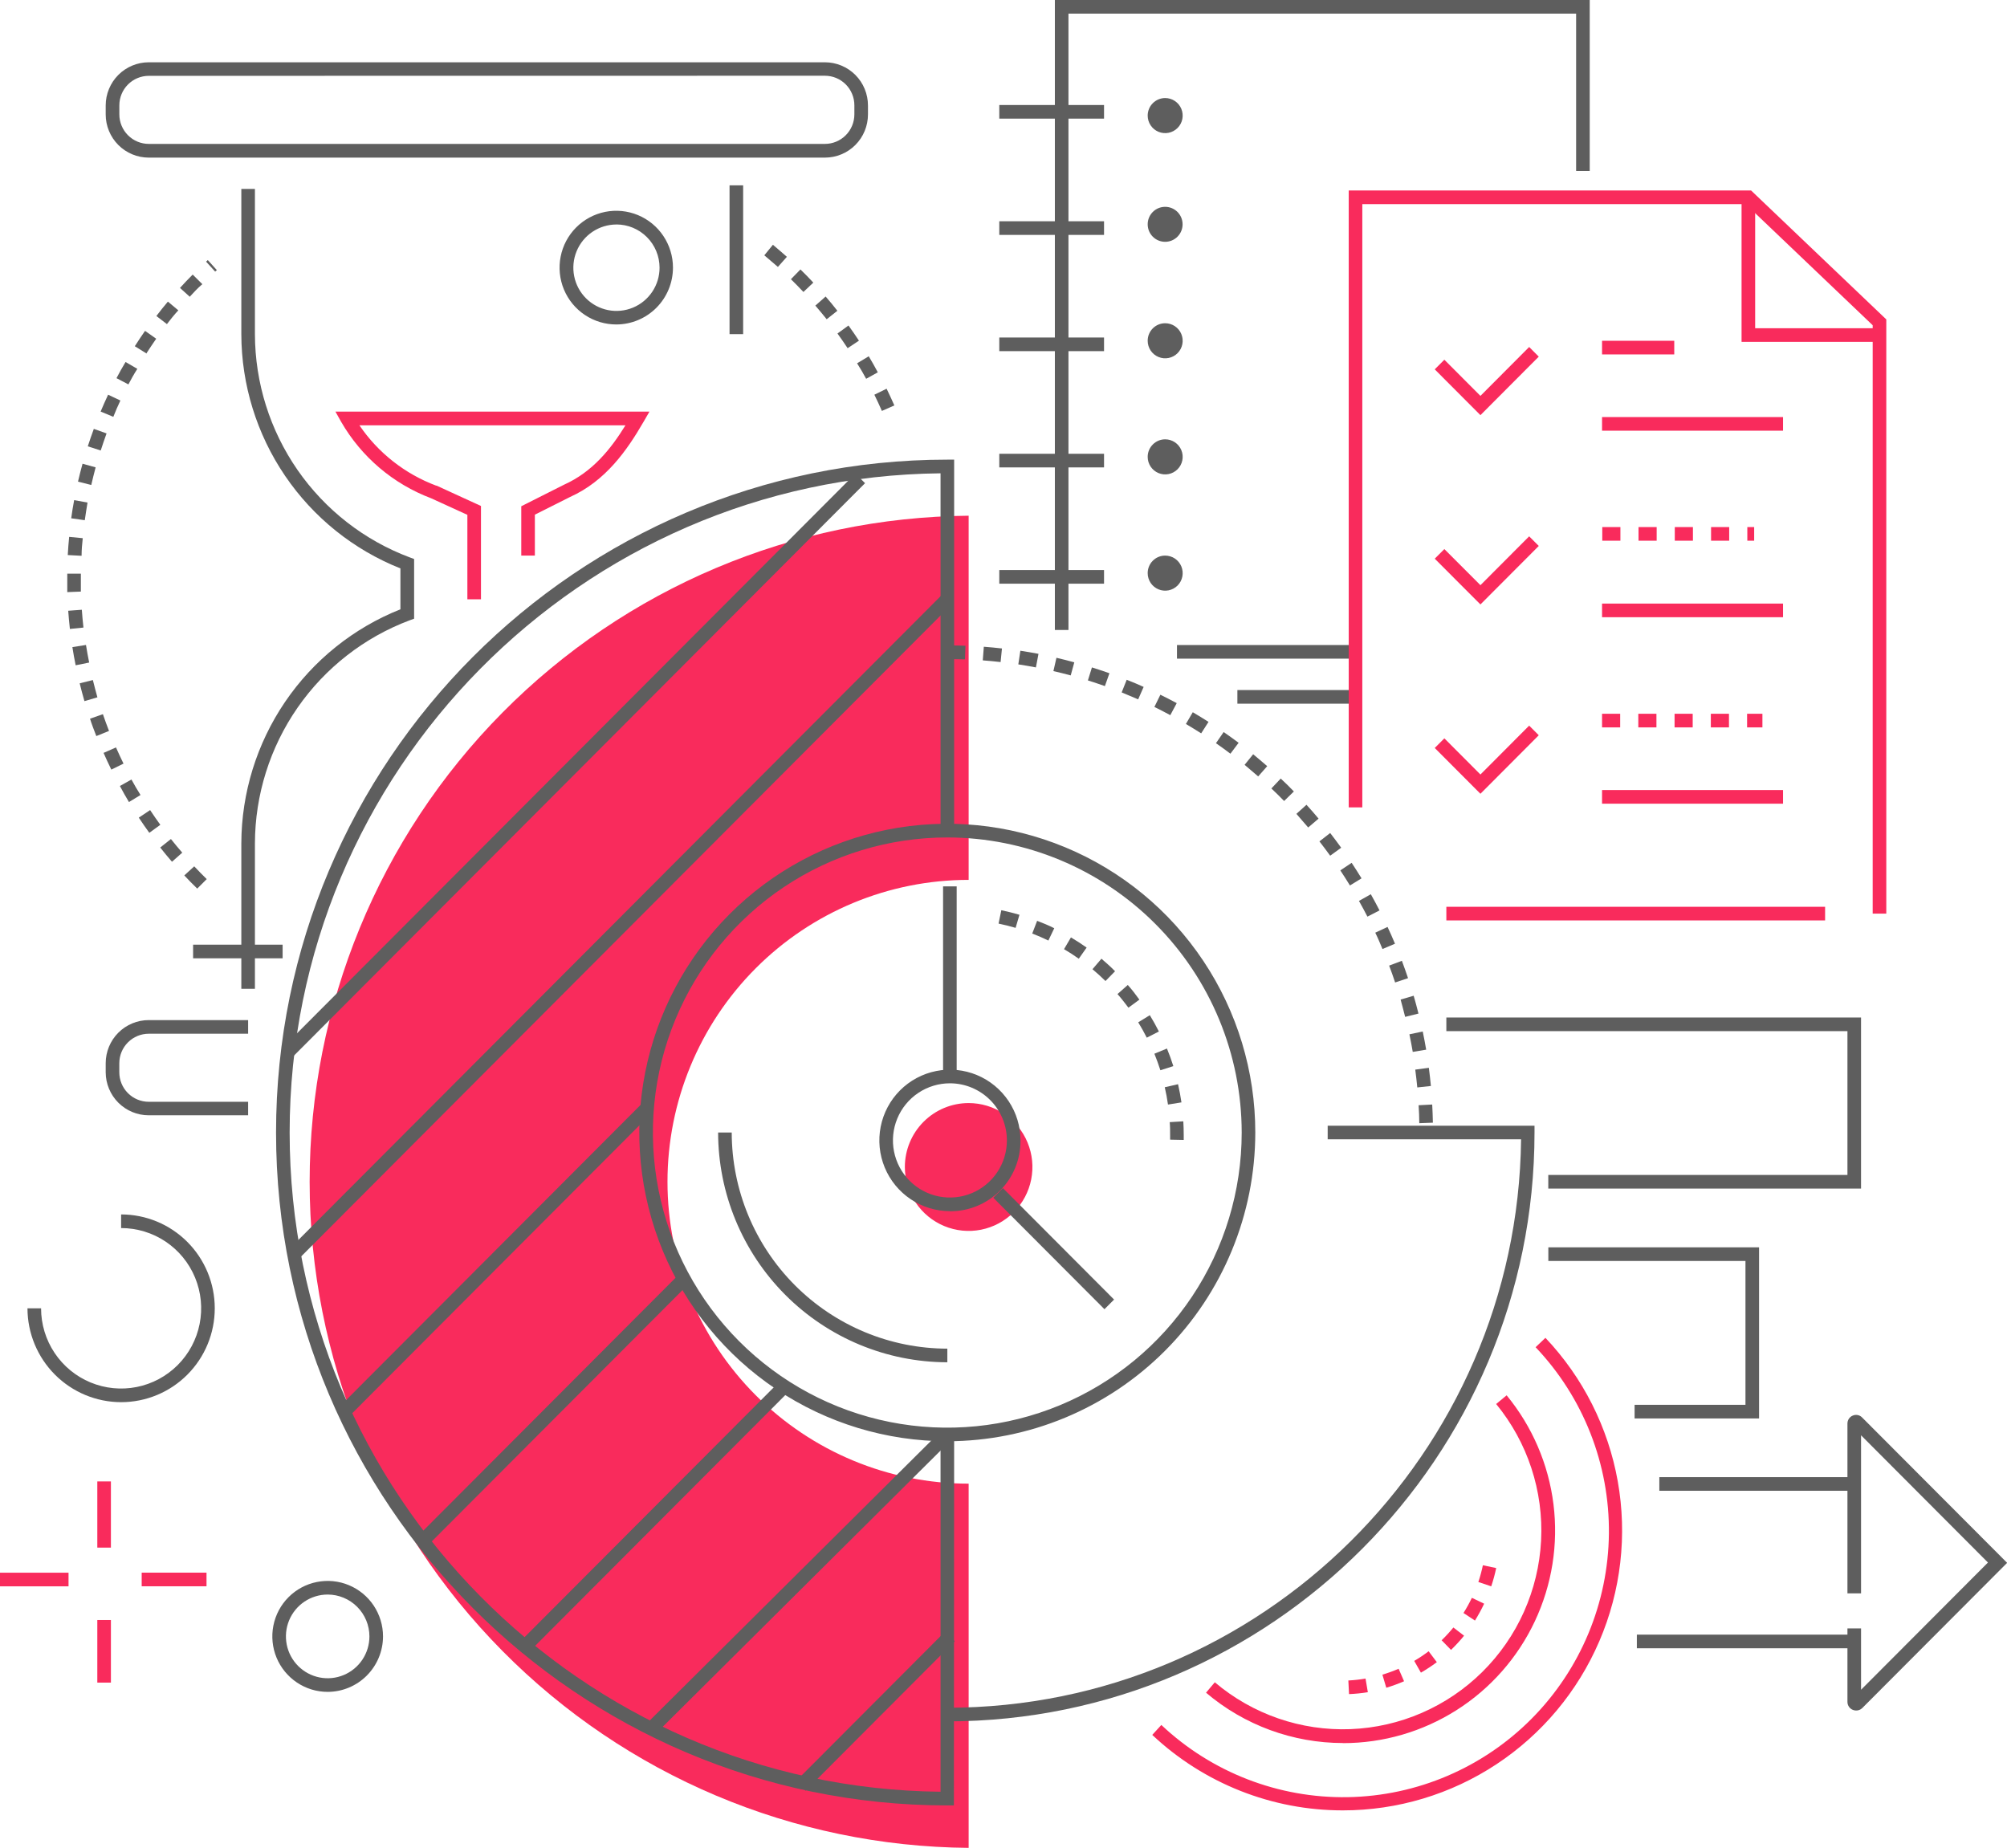 <svg width="164" height="151" viewBox="0 0 164 151" fill="none" xmlns="http://www.w3.org/2000/svg">
<path d="M110.764 56.388H101.112V57.502H110.764V56.388Z" fill="#5E5E5E"/>
<path d="M87.308 51.479H86.197V0H129.902V13.972H128.791V1.114H87.308V51.479Z" fill="#5E5E5E"/>
<path d="M90.215 8.581H81.656V9.694H90.215V8.581Z" fill="#5E5E5E"/>
<path d="M90.215 18.081H81.656V19.195H90.215V18.081Z" fill="#5E5E5E"/>
<path d="M90.215 27.58H81.656V28.694H90.215V27.58Z" fill="#5E5E5E"/>
<path d="M90.215 37.081H81.656V38.194H90.215V37.081Z" fill="#5E5E5E"/>
<path d="M90.215 46.582H81.656V47.696H90.215V46.582Z" fill="#5E5E5E"/>
<path d="M93.782 9.445C93.782 9.729 93.866 10.006 94.023 10.242C94.18 10.478 94.404 10.662 94.665 10.77C94.927 10.878 95.215 10.906 95.492 10.851C95.769 10.795 96.024 10.658 96.224 10.457C96.424 10.257 96.56 10.001 96.614 9.723C96.669 9.444 96.64 9.156 96.531 8.894C96.423 8.633 96.239 8.409 96.003 8.252C95.768 8.095 95.491 8.011 95.208 8.012C94.829 8.013 94.467 8.165 94.199 8.433C93.932 8.702 93.782 9.066 93.782 9.445Z" fill="#5E5E5E"/>
<path d="M95.208 19.76C95.996 19.76 96.634 19.12 96.634 18.33C96.634 17.541 95.996 16.901 95.208 16.901C94.42 16.901 93.782 17.541 93.782 18.33C93.782 19.12 94.42 19.76 95.208 19.76Z" fill="#5E5E5E"/>
<path d="M93.782 27.847C93.782 28.13 93.866 28.408 94.023 28.643C94.18 28.879 94.404 29.063 94.665 29.171C94.927 29.28 95.215 29.308 95.492 29.252C95.769 29.197 96.024 29.06 96.224 28.859C96.424 28.658 96.56 28.402 96.614 28.124C96.669 27.846 96.64 27.558 96.531 27.296C96.423 27.034 96.239 26.81 96.003 26.653C95.768 26.496 95.491 26.413 95.208 26.414C95.02 26.414 94.835 26.451 94.661 26.523C94.488 26.595 94.331 26.7 94.198 26.834C94.066 26.967 93.961 27.125 93.889 27.299C93.818 27.472 93.781 27.659 93.782 27.847Z" fill="#5E5E5E"/>
<path d="M93.782 37.329C93.781 37.613 93.865 37.891 94.021 38.127C94.178 38.363 94.401 38.547 94.663 38.657C94.924 38.765 95.212 38.794 95.49 38.739C95.767 38.684 96.022 38.547 96.223 38.346C96.423 38.146 96.559 37.89 96.614 37.612C96.669 37.333 96.641 37.045 96.532 36.783C96.423 36.521 96.239 36.297 96.004 36.14C95.768 35.983 95.491 35.899 95.208 35.9C94.83 35.901 94.468 36.052 94.201 36.32C93.933 36.587 93.783 36.951 93.782 37.329Z" fill="#5E5E5E"/>
<path d="M93.782 46.831C93.781 47.115 93.865 47.392 94.021 47.629C94.178 47.865 94.401 48.049 94.663 48.158C94.924 48.267 95.212 48.296 95.49 48.24C95.767 48.185 96.022 48.049 96.223 47.848C96.423 47.647 96.559 47.392 96.614 47.113C96.669 46.835 96.641 46.546 96.532 46.284C96.423 46.022 96.239 45.799 96.004 45.641C95.768 45.484 95.491 45.401 95.208 45.401C94.83 45.401 94.467 45.552 94.2 45.82C93.932 46.088 93.782 46.452 93.782 46.831Z" fill="#5E5E5E"/>
<path d="M110.764 52.709H96.175V53.822H110.764V52.709Z" fill="#5E5E5E"/>
<path d="M9.063 121.056H7.952V126.465H9.063V121.056Z" fill="#F92B5C"/>
<path d="M16.875 128.511H11.578V129.625H16.875V128.511Z" fill="#F92B5C"/>
<path d="M9.063 132.38H7.952V137.496H9.063V132.38Z" fill="#F92B5C"/>
<path d="M5.6 128.515H0V129.629H5.6V128.515Z" fill="#F92B5C"/>
<path d="M9.897 114.58C7.868 114.577 5.924 113.768 4.489 112.33C3.055 110.892 2.248 108.943 2.245 106.909H3.356C3.356 108.206 3.739 109.474 4.458 110.552C5.177 111.63 6.198 112.471 7.394 112.967C8.589 113.463 9.904 113.593 11.173 113.34C12.442 113.087 13.607 112.463 14.522 111.546C15.437 110.629 16.06 109.46 16.312 108.188C16.565 106.916 16.435 105.598 15.94 104.4C15.445 103.202 14.607 102.178 13.531 101.457C12.455 100.737 11.191 100.352 9.897 100.352V99.238C11.926 99.238 13.873 100.046 15.308 101.485C16.743 102.924 17.549 104.875 17.549 106.909C17.549 108.944 16.743 110.895 15.308 112.333C13.873 113.772 11.926 114.58 9.897 114.58Z" fill="#5E5E5E"/>
<path d="M26.775 138.253C25.881 138.253 25.006 137.988 24.263 137.489C23.519 136.991 22.939 136.283 22.597 135.455C22.255 134.626 22.165 133.715 22.34 132.836C22.514 131.956 22.945 131.148 23.578 130.514C24.21 129.88 25.016 129.449 25.893 129.274C26.77 129.099 27.68 129.188 28.506 129.532C29.332 129.875 30.039 130.456 30.536 131.201C31.032 131.947 31.298 132.823 31.298 133.72C31.296 134.922 30.819 136.074 29.971 136.923C29.123 137.773 27.974 138.251 26.775 138.253ZM26.775 130.3C26.101 130.3 25.441 130.501 24.88 130.877C24.319 131.252 23.882 131.787 23.624 132.411C23.366 133.036 23.298 133.724 23.43 134.387C23.561 135.05 23.886 135.66 24.363 136.138C24.84 136.616 25.448 136.942 26.11 137.074C26.772 137.206 27.457 137.138 28.081 136.879C28.704 136.62 29.237 136.182 29.612 135.62C29.987 135.057 30.187 134.396 30.187 133.72C30.186 132.813 29.826 131.944 29.186 131.303C28.547 130.662 27.68 130.301 26.775 130.3Z" fill="#5E5E5E"/>
<path d="M154.137 74.655H153.025V26.577L142.644 16.678H111.32V65.975H110.209V15.565H143.088L154.137 26.102V74.655Z" fill="#F92B5C"/>
<path d="M149.136 74.099H118.187V75.213H149.136V74.099Z" fill="#F92B5C"/>
<path d="M153.581 27.936H142.31V16.122H143.421V26.822H153.581V27.936Z" fill="#F92B5C"/>
<path d="M120.972 33.925L117.239 30.182L118.024 29.395L120.972 32.35L124.954 28.355L125.739 29.143L120.972 33.925Z" fill="#F92B5C"/>
<path d="M120.972 49.393L117.239 45.654L118.024 44.867L120.972 47.819L124.954 43.827L125.739 44.614L120.972 49.393Z" fill="#F92B5C"/>
<path d="M120.972 64.864L117.239 61.122L118.024 60.334L120.972 63.29L124.954 59.295L125.739 60.082L120.972 64.864Z" fill="#F92B5C"/>
<path d="M136.81 27.847H130.91V28.961H136.81V27.847Z" fill="#F92B5C"/>
<path d="M145.699 34.081H130.91V35.194H145.699V34.081Z" fill="#F92B5C"/>
<path d="M143.34 44.184H142.781V43.07H143.34V44.184ZM141.299 44.184H139.818V43.07H141.299V44.184ZM138.336 44.184H136.854V43.07H138.336V44.184ZM135.373 44.184H133.891V43.07H135.373V44.184ZM132.41 44.184H130.928V43.07H132.41V44.184Z" fill="#F92B5C"/>
<path d="M145.699 49.322H130.91V50.436H145.699V49.322Z" fill="#F92B5C"/>
<path d="M144.014 59.44H142.762V58.326H144.014V59.44ZM141.281 59.44H139.799V58.326H141.281V59.44ZM138.317 59.44H136.836V58.326H138.317V59.44ZM135.354 59.44H133.873V58.326H135.354V59.44ZM132.391 59.44H130.91V58.326H132.391V59.44Z" fill="#F92B5C"/>
<path d="M145.699 64.56H130.91V65.674H145.699V64.56Z" fill="#F92B5C"/>
<path d="M50.373 26.514C49.456 26.517 48.558 26.247 47.794 25.738C47.031 25.23 46.434 24.505 46.081 23.657C45.728 22.808 45.635 21.874 45.812 20.972C45.989 20.07 46.429 19.241 47.076 18.59C47.724 17.939 48.549 17.495 49.449 17.314C50.348 17.134 51.28 17.225 52.128 17.576C52.975 17.927 53.7 18.523 54.209 19.287C54.719 20.051 54.991 20.95 54.991 21.869C54.99 23.098 54.504 24.277 53.639 25.147C52.773 26.017 51.599 26.509 50.373 26.514ZM50.373 18.345C49.676 18.345 48.995 18.553 48.415 18.941C47.836 19.329 47.385 19.881 47.118 20.526C46.852 21.171 46.782 21.882 46.918 22.567C47.054 23.252 47.39 23.881 47.883 24.375C48.376 24.868 49.004 25.204 49.688 25.34C50.371 25.476 51.08 25.405 51.723 25.137C52.367 24.87 52.917 24.416 53.303 23.835C53.69 23.254 53.896 22.571 53.895 21.873C53.894 20.936 53.523 20.039 52.862 19.377C52.202 18.715 51.307 18.343 50.373 18.342V18.345Z" fill="#5E5E5E"/>
<path d="M60.725 15.145H59.614V27.305H60.725V15.145Z" fill="#5E5E5E"/>
<path d="M20.831 80.8H19.72V68.919C19.732 64.793 20.977 60.766 23.294 57.356C25.611 53.946 28.894 51.311 32.72 49.79V46.448C28.894 44.927 25.611 42.292 23.294 38.882C20.977 35.472 19.732 31.445 19.72 27.319V15.438H20.831V27.319C20.842 31.284 22.057 35.151 24.314 38.407C26.572 41.662 29.765 44.151 33.468 45.542L33.839 45.68V50.558L33.468 50.692C29.765 52.084 26.573 54.573 24.315 57.828C22.058 61.083 20.842 64.95 20.831 68.915V80.8Z" fill="#5E5E5E"/>
<path d="M23.094 77.195H15.779V78.309H23.094V77.195Z" fill="#5E5E5E"/>
<path d="M39.302 48.973H38.191V42.071L35.228 40.716C32.133 39.548 29.536 37.343 27.879 34.474L27.409 33.635H53.069L52.584 34.474C51.254 36.773 49.502 39.301 46.58 40.612L43.706 42.056V45.398H42.595V41.369L46.087 39.609C48.41 38.566 49.899 36.713 51.11 34.753H29.368C30.9 37.006 33.091 38.728 35.639 39.684H35.676L39.302 41.347V48.973Z" fill="#F92B5C"/>
<path d="M20.275 91.137H12.152C11.222 91.137 10.33 90.767 9.671 90.109C9.012 89.451 8.64 88.557 8.637 87.624V86.882C8.637 85.947 9.008 85.051 9.667 84.39C10.326 83.73 11.22 83.358 12.152 83.358H20.275V84.472H12.152C11.515 84.473 10.904 84.727 10.454 85.179C10.003 85.631 9.75 86.243 9.749 86.882V87.624C9.75 88.263 10.003 88.876 10.454 89.327C10.904 89.779 11.515 90.033 12.152 90.034H20.275V91.137Z" fill="#5E5E5E"/>
<path d="M67.41 12.88H12.152C11.22 12.879 10.327 12.508 9.668 11.847C9.009 11.186 8.638 10.291 8.637 9.356V8.614C8.638 7.68 9.009 6.784 9.668 6.123C10.327 5.463 11.22 5.091 12.152 5.09H67.41C68.342 5.091 69.236 5.463 69.895 6.123C70.554 6.784 70.924 7.68 70.925 8.614V9.356C70.924 10.291 70.554 11.186 69.895 11.847C69.236 12.508 68.342 12.879 67.41 12.88ZM12.156 6.197C11.519 6.198 10.908 6.452 10.457 6.904C10.007 7.355 9.753 7.968 9.752 8.606V9.349C9.753 9.988 10.007 10.6 10.457 11.052C10.908 11.504 11.519 11.758 12.156 11.759H67.41C68.048 11.758 68.659 11.504 69.109 11.052C69.56 10.6 69.813 9.988 69.814 9.349V8.606C69.815 8.29 69.753 7.976 69.632 7.683C69.512 7.39 69.335 7.123 69.112 6.899C68.888 6.674 68.623 6.496 68.332 6.374C68.04 6.253 67.727 6.19 67.41 6.189L12.156 6.197Z" fill="#5E5E5E"/>
<path d="M72.062 33.58C71.87 33.138 71.662 32.692 71.448 32.254L72.448 31.764C72.666 32.217 72.881 32.677 73.081 33.13L72.062 33.58ZM70.777 30.954C70.551 30.535 70.307 30.108 70.036 29.688L70.988 29.113C71.248 29.547 71.499 29.989 71.729 30.424L70.777 30.954ZM69.262 28.452C68.996 28.047 68.714 27.643 68.433 27.253L69.333 26.599C69.625 27.004 69.914 27.42 70.188 27.839L69.262 28.452ZM67.551 26.087C67.255 25.716 66.944 25.344 66.625 24.973L67.466 24.23C67.796 24.602 68.118 25.006 68.425 25.396L67.551 26.087ZM65.651 23.859C65.321 23.506 64.977 23.157 64.629 22.816L65.407 22.018C65.777 22.37 66.121 22.734 66.459 23.094L65.651 23.859ZM63.566 21.813C63.195 21.49 62.825 21.171 62.455 20.863L63.158 20.002C63.529 20.321 63.929 20.655 64.299 20.985L63.566 21.813Z" fill="#5E5E5E"/>
<path d="M16.116 72.613C15.745 72.26 15.401 71.896 15.06 71.536L15.871 70.794C16.197 71.143 16.541 71.492 16.893 71.837L16.116 72.613ZM14.053 70.419C13.73 70.047 13.404 69.65 13.093 69.257L13.967 68.562C14.267 68.933 14.579 69.323 14.893 69.676L14.053 70.419ZM12.201 68.054C11.904 67.649 11.619 67.229 11.341 66.814L12.267 66.197C12.534 66.602 12.815 67.007 13.101 67.4L12.201 68.054ZM10.538 65.54C10.278 65.106 10.026 64.667 9.797 64.229L10.741 63.698C10.971 64.118 11.215 64.545 11.482 64.964L10.538 65.54ZM9.097 62.889C8.875 62.44 8.663 61.979 8.463 61.523L9.478 61.077C9.675 61.519 9.878 61.964 10.093 62.399L9.097 62.889ZM7.871 60.149C7.689 59.674 7.5 59.198 7.356 58.73L8.408 58.359C8.563 58.808 8.73 59.273 8.908 59.729L7.871 60.149ZM6.9 57.294C6.76 56.811 6.63 56.321 6.511 55.838L7.589 55.571C7.704 56.039 7.83 56.514 7.96 56.982L6.9 57.294ZM6.182 54.364C6.082 53.878 5.993 53.377 5.915 52.879L7.026 52.704C7.104 53.187 7.189 53.67 7.286 54.141L6.182 54.364ZM5.711 51.394C5.656 50.9 5.611 50.395 5.574 49.909L6.686 49.827C6.719 50.313 6.767 50.803 6.819 51.282L5.711 51.394ZM5.497 48.386C5.497 48.037 5.497 47.688 5.497 47.339C5.497 47.187 5.497 47.031 5.497 46.879H6.608C6.608 47.027 6.608 47.176 6.608 47.324C6.608 47.662 6.608 48.004 6.608 48.342L5.497 48.386ZM6.648 45.416L5.537 45.357C5.563 44.859 5.604 44.354 5.652 43.871L6.763 43.979C6.711 44.436 6.667 44.926 6.667 45.405L6.648 45.416ZM6.93 42.509L5.819 42.353C5.885 41.863 5.967 41.361 6.06 40.868L7.152 41.068C7.074 41.536 6.997 42.022 6.93 42.498V42.509ZM7.46 39.631L6.374 39.357C6.489 38.866 6.611 38.373 6.745 37.894L7.815 38.191C7.689 38.67 7.567 39.145 7.46 39.62V39.631ZM8.234 36.813L7.174 36.472C7.326 36 7.493 35.521 7.667 35.046L8.708 35.417C8.541 35.881 8.382 36.345 8.234 36.802V36.813ZM9.26 34.062L8.223 33.631C8.415 33.171 8.623 32.707 8.834 32.254L9.838 32.729C9.63 33.167 9.434 33.616 9.26 34.062ZM10.504 31.418L9.519 30.902C9.749 30.464 9.993 30.019 10.26 29.581L11.223 30.141C10.949 30.564 10.712 30.995 10.489 31.418H10.504ZM11.986 28.894L11.015 28.292C11.286 27.869 11.567 27.446 11.852 27.037L12.764 27.68C12.486 28.073 12.223 28.482 11.952 28.894H11.986ZM13.66 26.499L12.778 25.823C13.078 25.426 13.397 25.032 13.719 24.646L14.571 25.359C14.227 25.734 13.919 26.116 13.627 26.499H13.66ZM15.53 24.271L14.708 23.528C15.045 23.157 15.393 22.786 15.745 22.437L16.534 23.22C16.16 23.54 15.823 23.896 15.497 24.256L15.53 24.271ZM17.582 22.195L16.841 21.382L16.979 21.252L17.719 22.073L17.582 22.195Z" fill="#5E5E5E"/>
<path d="M109.742 142.434C105.643 142.432 101.677 140.975 98.549 138.32L99.267 137.47C102.359 140.089 106.315 141.454 110.359 141.298C114.403 141.141 118.243 139.475 121.124 136.625C124.004 133.775 125.718 129.949 125.928 125.897C126.137 121.846 124.828 117.862 122.257 114.729L123.113 114.02C125.204 116.561 126.532 119.646 126.94 122.915C127.348 126.184 126.821 129.502 125.419 132.481C124.017 135.461 121.799 137.98 119.023 139.743C116.247 141.507 113.028 142.443 109.742 142.442V142.434Z" fill="#F92B5C"/>
<path d="M110.235 138.436L110.179 137.322C110.65 137.298 111.119 137.246 111.583 137.166L111.772 138.28C111.263 138.363 110.75 138.415 110.235 138.436ZM113.279 137.916L112.961 136.846C113.412 136.712 113.855 136.551 114.287 136.364L114.731 137.385C114.258 137.59 113.773 137.767 113.279 137.916ZM116.109 136.683L115.561 135.721C115.969 135.484 116.363 135.221 116.739 134.934L117.409 135.825C116.992 136.136 116.558 136.422 116.109 136.683ZM118.572 134.827L117.802 134.036C118.141 133.707 118.462 133.359 118.761 132.992L119.635 133.664C119.304 134.07 118.949 134.456 118.572 134.819V134.827ZM120.528 132.428L119.587 131.808C119.839 131.408 120.068 130.994 120.272 130.568L121.276 131.047C121.053 131.519 120.803 131.977 120.528 132.421V132.428ZM121.854 129.629L120.802 129.276C120.952 128.827 121.075 128.369 121.172 127.906L122.261 128.136C122.155 128.638 122.02 129.134 121.857 129.621L121.854 129.629Z" fill="#F92B5C"/>
<path d="M152.073 97.126H126.517V96.012H150.962V84.261H118.187V83.147H152.073V97.126Z" fill="#5E5E5E"/>
<path d="M143.74 115.91H133.569V114.796H142.629V103.041H126.521V101.927H143.74V115.91Z" fill="#5E5E5E"/>
<path d="M151.518 120.707H135.591V121.82H151.518V120.707Z" fill="#5E5E5E"/>
<path d="M151.518 133.576H133.754V134.69H151.518V133.576Z" fill="#5E5E5E"/>
<path d="M109.742 147.937C103.953 147.945 98.379 145.739 94.156 141.77L94.897 140.957C99.017 144.838 104.485 146.955 110.137 146.857C115.79 146.759 121.182 144.455 125.166 140.434C129.15 136.412 131.412 130.992 131.47 125.324C131.529 119.657 129.38 114.191 125.48 110.088L126.283 109.323C129.355 112.568 131.41 116.644 132.194 121.048C132.977 125.452 132.456 129.989 130.693 134.099C128.931 138.208 126.005 141.709 122.278 144.169C118.551 146.629 114.186 147.939 109.723 147.937H109.742Z" fill="#F92B5C"/>
<path d="M151.662 139.776C151.571 139.776 151.48 139.757 151.396 139.72C151.267 139.668 151.157 139.578 151.08 139.462C151.003 139.346 150.962 139.21 150.962 139.071V133.067H152.074V138.079L162.444 127.683L152.074 117.287V130.204H150.962V116.325C150.962 116.186 151.003 116.05 151.08 115.934C151.157 115.818 151.267 115.728 151.396 115.676C151.523 115.621 151.665 115.606 151.801 115.633C151.937 115.661 152.062 115.728 152.159 115.828L164.011 127.709L152.159 139.59C152.024 139.715 151.846 139.782 151.662 139.776Z" fill="#5E5E5E"/>
<path d="M79.152 121.238V151C64.829 150.882 51.133 145.095 41.047 134.9C30.961 124.706 25.302 110.929 25.302 96.571C25.302 82.213 30.961 68.436 41.047 58.242C51.133 48.047 64.829 42.26 79.152 42.142V71.9C72.625 71.9 66.366 74.499 61.751 79.126C57.136 83.752 54.543 90.026 54.543 96.569C54.543 103.112 57.136 109.386 61.751 114.012C66.366 118.639 72.625 121.238 79.152 121.238Z" fill="#F92B5C"/>
<path d="M73.94 95.362C73.94 96.396 74.246 97.406 74.819 98.265C75.392 99.124 76.206 99.794 77.158 100.189C78.111 100.584 79.159 100.688 80.17 100.486C81.181 100.284 82.109 99.786 82.838 99.055C83.567 98.324 84.063 97.393 84.263 96.379C84.464 95.365 84.36 94.315 83.965 93.361C83.57 92.406 82.902 91.59 82.044 91.017C81.187 90.443 80.179 90.138 79.148 90.138C77.767 90.139 76.442 90.69 75.466 91.67C74.489 92.649 73.94 93.977 73.94 95.362Z" fill="#F92B5C"/>
<path d="M77.622 98.971C76.481 98.971 75.366 98.632 74.418 97.997C73.469 97.361 72.73 96.458 72.294 95.402C71.857 94.345 71.743 93.183 71.966 92.061C72.189 90.939 72.739 89.909 73.545 89.101C74.352 88.293 75.38 87.743 76.499 87.52C77.618 87.297 78.778 87.412 79.831 87.85C80.885 88.288 81.785 89.03 82.419 89.981C83.052 90.932 83.39 92.05 83.389 93.194C83.395 93.955 83.25 94.71 82.962 95.414C82.674 96.118 82.25 96.758 81.713 97.296C81.177 97.835 80.538 98.26 79.836 98.549C79.134 98.838 78.381 98.984 77.622 98.979V98.971ZM77.622 88.523C76.701 88.523 75.801 88.797 75.036 89.309C74.27 89.822 73.673 90.551 73.321 91.403C72.968 92.256 72.876 93.194 73.055 94.099C73.235 95.004 73.678 95.836 74.329 96.489C74.979 97.142 75.808 97.587 76.711 97.767C77.614 97.948 78.55 97.856 79.401 97.503C80.252 97.15 80.979 96.553 81.491 95.786C82.003 95.019 82.277 94.117 82.278 93.194C82.278 91.956 81.787 90.768 80.914 89.892C80.041 89.017 78.857 88.524 77.622 88.523Z" fill="#5E5E5E"/>
<path d="M77.411 117.773C72.433 117.774 67.567 116.295 63.428 113.523C59.288 110.751 56.062 106.811 54.156 102.201C52.251 97.591 51.752 92.519 52.723 87.624C53.693 82.73 56.09 78.234 59.61 74.706C63.129 71.177 67.614 68.774 72.496 67.8C77.378 66.826 82.439 67.326 87.038 69.235C91.637 71.144 95.568 74.378 98.333 78.527C101.099 82.676 102.575 87.554 102.575 92.544C102.57 99.233 99.918 105.647 95.2 110.377C90.481 115.107 84.084 117.767 77.411 117.773ZM77.411 68.433C72.653 68.432 68.001 69.846 64.044 72.495C60.088 75.145 57.004 78.911 55.183 83.318C53.361 87.724 52.885 92.573 53.813 97.252C54.741 101.93 57.032 106.227 60.397 109.6C63.761 112.973 68.048 115.27 72.715 116.2C77.382 117.13 82.219 116.652 86.615 114.827C91.011 113.001 94.768 109.91 97.411 105.943C100.054 101.977 101.465 97.314 101.464 92.544C101.458 86.151 98.922 80.022 94.412 75.501C89.903 70.981 83.788 68.438 77.411 68.433Z" fill="#5E5E5E"/>
<path d="M78.174 72.431H77.063V87.966H78.174V72.431Z" fill="#5E5E5E"/>
<path d="M81.951 97.087L81.165 97.875L90.25 106.983L91.036 106.195L81.951 97.087Z" fill="#5E5E5E"/>
<path d="M96.727 93.153L95.615 93.13C95.615 93.004 95.615 92.878 95.615 92.759C95.615 92.406 95.615 92.05 95.582 91.697L96.693 91.63C96.715 92.002 96.727 92.373 96.727 92.744C96.73 92.885 96.73 93.019 96.727 93.153ZM95.441 90.26C95.375 89.789 95.286 89.314 95.178 88.846L96.263 88.597C96.375 89.095 96.471 89.6 96.541 90.082L95.441 90.26ZM94.819 87.457C94.675 87.001 94.508 86.544 94.33 86.106L95.356 85.682C95.549 86.15 95.727 86.637 95.878 87.119L94.819 87.457ZM93.708 84.795C93.493 84.368 93.26 83.948 93.008 83.54L93.956 82.957C94.223 83.392 94.471 83.841 94.697 84.29L93.708 84.795ZM92.208 82.344C91.926 81.973 91.626 81.58 91.315 81.231L92.156 80.488C92.489 80.859 92.808 81.275 93.104 81.687L92.208 82.344ZM90.334 80.165C89.993 79.831 89.634 79.504 89.271 79.2L90.004 78.342C90.374 78.665 90.774 79.01 91.115 79.367L90.334 80.165ZM88.152 78.342C87.763 78.067 87.359 77.804 86.945 77.562L87.511 76.601C87.948 76.861 88.382 77.139 88.793 77.432L88.152 78.342ZM85.667 76.857C85.233 76.645 84.793 76.456 84.348 76.285L84.748 75.246C85.219 75.427 85.689 75.617 86.148 75.851L85.667 76.857ZM82.989 75.821C82.533 75.687 82.063 75.569 81.596 75.472L81.822 74.38C82.322 74.484 82.819 74.611 83.304 74.752L82.989 75.821Z" fill="#5E5E5E"/>
<path d="M77.411 111.32C72.445 111.314 67.684 109.334 64.173 105.814C60.662 102.294 58.686 97.522 58.68 92.544H59.792C59.797 97.227 61.654 101.716 64.958 105.028C68.261 108.339 72.74 110.201 77.411 110.206V111.32Z" fill="#5E5E5E"/>
<path d="M115.976 91.783C115.976 91.293 115.95 90.803 115.92 90.316L117.031 90.257C117.057 90.751 117.079 91.259 117.087 91.742L115.976 91.783ZM115.813 88.861C115.764 88.371 115.709 87.881 115.646 87.405L116.757 87.257C116.82 87.747 116.879 88.252 116.924 88.742L115.813 88.861ZM115.442 85.957C115.357 85.471 115.268 84.988 115.168 84.52L116.257 84.29C116.357 84.769 116.453 85.267 116.539 85.775L115.442 85.957ZM114.82 83.095C114.705 82.627 114.576 82.152 114.45 81.68L115.516 81.368C115.657 81.855 115.79 82.341 115.909 82.824L114.82 83.095ZM114.001 80.284C113.85 79.827 113.687 79.363 113.512 78.906L114.553 78.513C114.731 78.984 114.898 79.46 115.057 79.931L114.001 80.284ZM112.968 77.551C112.779 77.106 112.598 76.656 112.379 76.215L113.383 75.747C113.594 76.2 113.801 76.66 113.99 77.117L112.968 77.551ZM111.738 74.904C111.516 74.473 111.286 74.043 111.046 73.619L112.016 73.073C112.261 73.508 112.498 73.954 112.727 74.395L111.738 74.904ZM110.309 72.357C110.053 71.941 109.79 71.525 109.523 71.124L110.449 70.508C110.723 70.92 110.994 71.347 111.257 71.774L110.309 72.357ZM108.694 69.925C108.409 69.531 108.112 69.138 107.816 68.755L108.694 68.069C108.997 68.462 109.301 68.867 109.594 69.272L108.694 69.925ZM106.897 67.619C106.583 67.248 106.26 66.877 105.934 66.505L106.757 65.763C107.094 66.134 107.423 66.505 107.746 66.895L106.897 67.619ZM104.931 65.455C104.594 65.109 104.245 64.764 103.89 64.43L104.653 63.62C105.023 63.966 105.394 64.319 105.727 64.675L104.931 65.455ZM102.812 63.446C102.442 63.123 102.071 62.807 101.701 62.499L102.401 61.634C102.771 61.95 103.179 62.28 103.549 62.607L102.812 63.446ZM100.542 61.59C100.171 61.3 99.756 61.01 99.36 60.732L99.99 59.819C100.401 60.104 100.812 60.401 101.212 60.698L100.542 61.59ZM98.153 59.926C97.745 59.666 97.327 59.41 96.904 59.161L97.467 58.2C97.901 58.456 98.33 58.719 98.753 58.99L98.153 59.926ZM95.63 58.441C95.208 58.211 94.771 57.984 94.33 57.769L94.819 56.77C95.271 56.993 95.719 57.223 96.156 57.457L95.63 58.441ZM93.004 57.149C92.56 56.952 92.104 56.778 91.656 56.581L92.067 55.549C92.526 55.731 92.997 55.92 93.452 56.132L93.004 57.149ZM90.285 56.065C89.823 55.901 89.356 55.745 88.897 55.601L89.226 54.539C89.7 54.687 90.182 54.847 90.656 55.014L90.285 56.065ZM87.493 55.192C87.026 55.066 86.552 54.947 86.078 54.84L86.326 53.752C86.815 53.867 87.304 53.989 87.785 54.123L87.493 55.192ZM84.648 54.539C84.174 54.446 83.689 54.364 83.211 54.29L83.378 53.176C83.867 53.25 84.367 53.336 84.859 53.429L84.648 54.539ZM81.763 54.101C81.285 54.045 80.796 54 80.307 53.963L80.392 52.849C80.892 52.886 81.396 52.935 81.874 52.99L81.763 54.101ZM78.852 53.882C78.374 53.882 77.881 53.856 77.392 53.856V52.742C77.896 52.742 78.4 52.742 78.892 52.768L78.852 53.882Z" fill="#5E5E5E"/>
<path d="M77.948 147.532H77.411C47.165 147.532 22.557 122.863 22.557 92.544C22.557 62.224 47.147 37.56 77.411 37.56H77.967V67.875H76.855V38.677C47.476 38.978 23.668 63.026 23.668 92.544C23.668 122.062 47.476 146.114 76.855 146.414V117.216H77.967L77.948 147.532Z" fill="#5E5E5E"/>
<path d="M77.411 140.663V139.55C103.079 139.55 123.994 118.757 124.294 93.101H108.49V91.987H125.391V92.544C125.391 119.077 103.857 140.663 77.411 140.663Z" fill="#5E5E5E"/>
<path d="M55.484 104.133L34.123 125.546L34.909 126.334L56.27 104.921L55.484 104.133Z" fill="#5E5E5E"/>
<path d="M63.694 112.901L42.483 134.164L43.269 134.952L64.48 113.688L63.694 112.901Z" fill="#5E5E5E"/>
<path d="M76.998 116.827L53.086 140.597L53.869 141.388L77.781 117.617L76.998 116.827Z" fill="#5E5E5E"/>
<path d="M77.229 133.327L65.043 145.543L65.829 146.331L78.015 134.115L77.229 133.327Z" fill="#5E5E5E"/>
<path d="M52.39 90.243L27.703 114.99L28.489 115.777L53.176 91.03L52.39 90.243Z" fill="#5E5E5E"/>
<path d="M76.998 48.58L23.609 102.099L24.395 102.887L77.784 49.368L76.998 48.58Z" fill="#5E5E5E"/>
<path d="M69.9 38.696L23.09 85.62L23.876 86.407L70.686 39.483L69.9 38.696Z" fill="#5E5E5E"/>
</svg>
